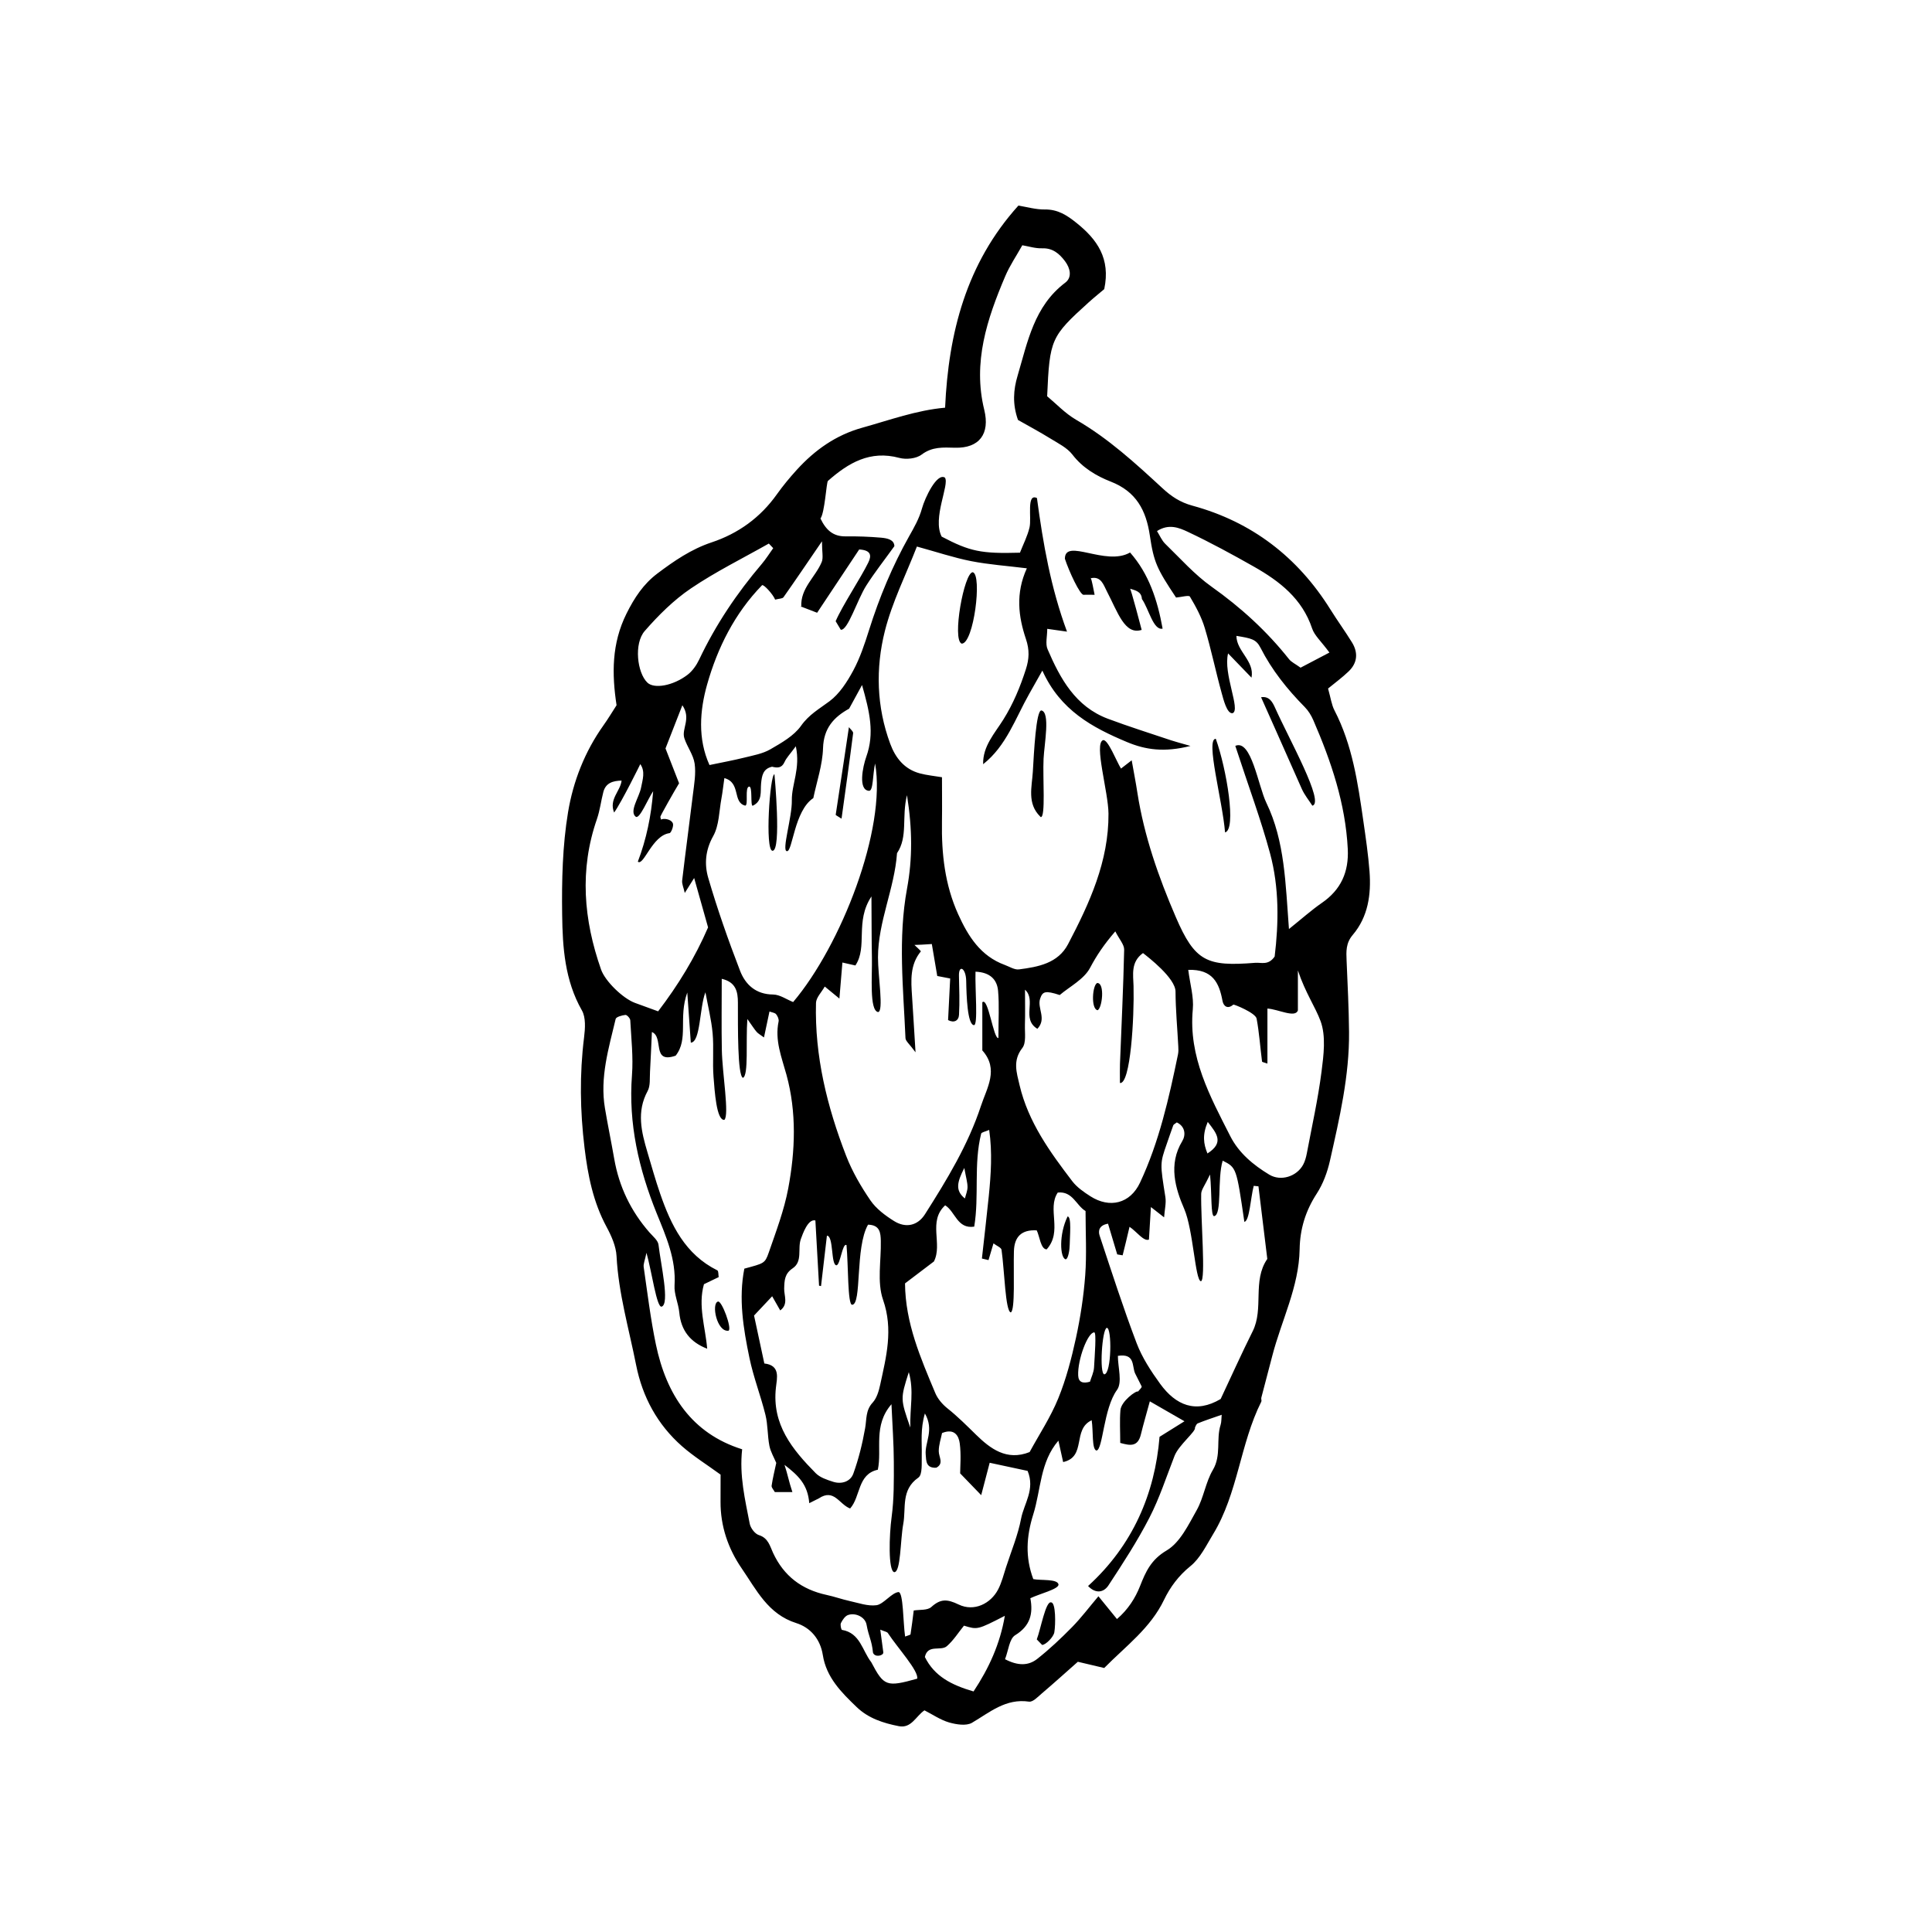<?xml version="1.0" encoding="UTF-8"?>
<!-- Uploaded to: SVG Repo, www.svgrepo.com, Generator: SVG Repo Mixer Tools -->
<svg fill="#000000" width="800px" height="800px" version="1.1" viewBox="144 144 512 512" xmlns="http://www.w3.org/2000/svg">
 <path d="m506.94 374.97c-0.344-4.519-1.008-9.012-1.656-13.508-1.445-10.016-2.887-20.031-7.633-29.199-0.777-1.496-0.992-3.289-1.703-5.793 1.75-1.445 3.734-2.887 5.488-4.578 2.309-2.238 2.523-4.938 0.855-7.648-1.832-2.973-3.894-5.801-5.742-8.766-8.656-13.855-20.816-23.191-36.535-27.469-3.293-0.898-5.602-2.465-7.906-4.586-7.176-6.625-14.355-13.215-22.91-18.168-2.938-1.703-5.356-4.312-7.691-6.246 0.664-15.109 0.973-15.809 11.012-24.887 1.543-1.387 3.164-2.68 4.117-3.5 1.727-8.133-1.906-13.184-7.332-17.531-2.527-2.035-4.977-3.633-8.434-3.578-2.348 0.031-4.715-0.664-6.984-1.031-13.828 15.324-18.531 33.77-19.426 53.559-7.586 0.672-14.688 3.285-21.949 5.305-6.996 1.945-12.57 5.906-17.352 11.16-1.875 2.062-3.668 4.223-5.281 6.492-4.379 6.172-10.246 10.395-17.312 12.742-5.41 1.805-9.941 4.922-14.375 8.262-3.668 2.766-6.066 6.394-8.168 10.621-3.941 7.93-3.894 15.961-2.629 24.27-1.195 1.855-2.273 3.656-3.488 5.356-4.934 6.934-8.016 14.836-9.367 22.992-1.477 8.902-1.684 18.102-1.562 27.164 0.109 8.672 0.699 17.406 5.231 25.363 1.082 1.895 0.863 4.805 0.574 7.168-1.215 9.773-1.059 19.461 0.125 29.25 0.887 7.344 2.293 14.379 5.836 20.953 1.289 2.387 2.516 5.133 2.648 7.769 0.516 9.855 3.289 19.246 5.184 28.828 1.684 8.48 5.648 15.781 12.141 21.508 3.082 2.711 6.621 4.906 10.246 7.547 0 2.266 0.004 4.707-0.012 7.148-0.039 6.519 2.023 12.488 5.621 17.723 3.879 5.637 6.953 12.117 14.453 14.473 3.734 1.18 6.367 4.223 7.031 8.469 0.922 5.918 4.922 9.906 8.973 13.789 3.094 2.984 7.082 4.262 11.168 5.059 3.324 0.648 4.516-2.644 6.793-4.195 2.16 1.102 4.238 2.539 6.531 3.211 1.914 0.543 4.555 0.973 6.066 0.086 4.746-2.785 8.941-6.508 15.121-5.602 1.02 0.152 2.367-1.301 3.41-2.191 3.164-2.691 6.246-5.477 9.523-8.375 2.297 0.543 4.586 1.09 6.988 1.648 5.762-5.844 12.262-10.551 15.875-18.105 1.578-3.285 3.84-6.363 6.961-8.879 2.594-2.086 4.207-5.488 6.004-8.453 6.613-10.836 7.152-23.922 12.793-35.152 0.137-0.277-0.086-0.711 0-1.031 0.957-3.699 1.941-7.394 2.906-11.094 2.434-9.422 7.078-18.297 7.25-28.266 0.098-5.41 1.578-10.188 4.543-14.75 1.672-2.574 2.805-5.668 3.488-8.691 2.527-11.25 5.176-22.523 5.062-34.164-0.059-6.293-0.383-12.582-0.648-18.863-0.105-2.453-0.223-4.644 1.633-6.828 4.082-4.812 4.898-10.727 4.445-16.785zm-48.109-90.008c5.965 2.816 11.773 5.977 17.512 9.23 6.777 3.844 12.758 8.469 15.383 16.363 0.621 1.863 2.359 3.352 4.586 6.375-3.231 1.691-5.527 2.902-7.648 4.012-1.414-1.027-2.445-1.477-3.059-2.258-5.883-7.426-12.762-13.699-20.516-19.199-4.508-3.203-8.273-7.465-12.277-11.355-0.926-0.898-1.445-2.195-2.195-3.391 3.133-2.031 5.902-0.871 8.215 0.223zm-143.98 26.266c3.641-4.172 7.688-8.207 12.246-11.289 6.559-4.438 13.738-7.977 20.652-11.891 0.383 0.406 0.766 0.812 1.16 1.219-1.008 1.395-1.914 2.871-3.027 4.18-6.594 7.742-12.219 16.113-16.586 25.328-0.719 1.516-1.793 3.059-3.113 4.066-3.863 2.938-8.832 3.758-10.609 2.07-2.734-2.609-3.617-10.355-0.723-13.684zm-12.648 49.793c0.797-2.293 1.066-4.758 1.684-7.113 0.641-2.492 2.629-2.984 4.84-3.047-0.281 2.769-3.414 4.934-1.977 8.473 1.988-2.769 6.953-12.852 6.934-12.832 1.379 1.969 0.613 4.098 0.203 6.231-0.492 2.578-3.273 6.402-1.352 7.75 1.078 0.434 3.043-4.539 4.559-6.812-0.516 6.555-1.797 12.734-4.062 18.68 1.535 1.273 3.785-6.953 8.395-7.559 0.434-0.051 1.168-1.945 0.887-2.602-0.559-1.301-2.793-1.328-3.109-0.973-0.07-0.281-0.258-0.605-0.18-0.836 0.18-0.543 3.527-6.484 4.938-8.805-1.102-2.836-2.203-5.668-3.598-9.234 1.215-3.113 2.691-6.902 4.469-11.445 2.418 3.57-0.281 6.231 0.523 8.727 0.734 2.301 2.394 4.402 2.727 6.727 0.383 2.648-0.125 5.457-0.453 8.172-0.918 7.609-1.961 15.199-2.852 22.812-0.109 0.883 0.367 1.84 0.691 3.305 0.969-1.535 1.586-2.535 2.488-3.961 1.27 4.527 2.457 8.742 3.688 13.09-3.441 7.965-7.934 15.305-13.238 22.242-2.348-0.863-4.266-1.547-6.16-2.246-3.203-1.195-7.875-5.738-8.961-8.828-4.629-13.18-5.773-26.453-1.082-39.914zm40.332-8.574c0.961-0.012 0.277 4.977 0.922 5.094 2.676-1.234 2.023-3.762 2.238-5.91 0.207-2.019 0.48-3.894 2.887-4.434l-0.023-0.02c1.41 0.359 2.606 0.441 3.359-1.25 0.48-1.082 1.379-1.984 2.984-4.156 1.266 5.945-1.137 10.051-1.059 14.367 0.086 4.422-2.754 13.348-1.316 13.426 1.5 0.312 1.93-10.742 7.008-14.055 0.918-4.41 2.445-8.801 2.578-13.234 0.16-5.273 2.816-8.203 6.914-10.473 0.941-1.727 1.891-3.465 3.422-6.266 2.016 7.098 3.359 12.762 1.129 19-0.945 2.648-2.227 8.848 0.719 9.039 1.152 0.082 0.957-4.297 1.613-7.25 3.047 17.398-9.008 48.211-21.719 63.227-1.758-0.695-3.527-1.98-5.316-1.996-4.574-0.035-7.332-2.625-8.75-6.293-3.117-8.086-6.004-16.293-8.434-24.617-1.039-3.562-0.797-7.316 1.305-11.055 1.598-2.852 1.566-6.629 2.195-10.012 0.297-1.582 0.457-3.184 0.777-5.379 4.453 1.219 2.074 6.457 5.535 7.301 0.895-0.148-0.199-4.863 1.031-5.055zm34.141 45.262c0.023-9.5 4.379-18.219 5.043-27.609 2.953-4.367 1.184-9.531 2.641-15.371 1.438 9.012 1.477 16.82 0.016 24.746-2.434 13.164-0.984 26.426-0.414 39.645 0.035 0.785 1.043 1.531 2.664 3.75-0.379-6.019-0.625-10.418-0.922-14.809-0.281-4.191-0.609-8.375 2.348-11.957 0.039-0.055-1.715-1.684-1.715-1.684 1.238-0.023 2.562-0.105 4.606-0.242 0.469 2.766 0.957 5.637 1.438 8.469 1.043 0.203 1.996 0.383 3.426 0.664-0.18 3.617-0.367 7.305-0.555 11.023 1.586 0.832 2.812 0.172 2.898-1.406 0.195-3.438 0.051-6.887-0.016-10.34-0.07-3.078 1.855-2.07 1.918 1.371 0.07 3.93 0.312 11.562 2.051 11.715 1.133 0.051 0.273-9.391 0.414-14.168 3.836 0.156 5.727 2.07 5.984 5.09 0.332 3.738 0.09 7.531 0.09 12.488-1.324 0.328-2.691-10.969-4.266-9.473v12.762c4.469 4.988 1.195 9.957-0.359 14.691-3.394 10.328-9.039 19.598-14.836 28.719-1.941 3.055-5.109 3.75-8.227 1.789-2.312-1.449-4.699-3.231-6.211-5.43-2.539-3.703-4.852-7.688-6.469-11.871-5.031-12.992-8.348-26.414-7.977-40.48 0.039-1.438 1.477-2.836 2.324-4.348 1.387 1.145 2.312 1.906 3.879 3.188 0.293-3.57 0.539-6.543 0.797-9.551 1.27 0.293 2.211 0.508 3.438 0.781 3.34-4.988-0.195-11.578 4.258-18.293 0.051 6.594 0.023 11.406 0.125 16.211 0.105 4.816-0.719 13.941 1.613 14.426 1.586-0.051-0.023-9.66-0.004-14.496zm36.023 77.879c0.109-3.844 2.031-5.762 6.039-5.527 0.754 1.441 1.039 4.996 2.637 5.039 4.312-4.805 0.031-10.707 2.941-15.059 3.965-0.422 4.875 3.426 7.367 4.898 0 5.883 0.324 11.48-0.09 17.027-0.418 5.562-1.266 11.129-2.449 16.59-1.184 5.43-2.602 10.902-4.699 16.043-2.031 4.988-5.059 9.566-7.586 14.211-6.109 2.445-10.484-0.977-14.16-4.559-2.473-2.418-4.887-4.848-7.602-7.008-1.324-1.055-2.59-2.516-3.231-4.051-3.883-9.281-7.945-18.535-8.027-29.078 2.695-2.039 5.152-3.906 7.656-5.809 2.383-4.641-1.656-10.625 2.984-14.883 2.699 1.668 3.184 6.324 7.699 5.652 1.352-8.148-0.195-16.539 1.84-24.645 0.098-0.371 1.059-0.52 2.125-0.992 0.863 5.981 0.469 11.777-0.109 17.562-0.559 5.512-1.211 11.023-1.82 16.523 0.586 0.137 1.164 0.277 1.75 0.418 0.395-1.316 0.785-2.629 1.316-4.434 0.883 0.676 2.039 1.109 2.133 1.691 0.789 5.512 1.008 16.332 2.457 16.605 1.207-0.547 0.664-10.801 0.828-16.219zm2.914-59.887c0.098-3.098 0.023-6.203 0.023-9.418 3.102 2.781-1.031 7.758 3.281 10.363 2.559-2.695-0.125-5.465 0.734-8.012 0.641-1.863 1.305-2.211 5.184-0.941 2.625-2.231 6.43-4.152 8.051-7.219 1.77-3.34 3.699-6.191 6.68-9.652 1.059 2.106 2.379 3.496 2.348 4.863-0.223 10.098-0.715 20.188-1.109 30.277-0.055 1.273-0.012 2.543-0.012 5.043 2.812 0.371 3.82-17.355 3.606-25.703-0.082-3.008-0.777-6.367 2.504-8.727 1.324 1.031 8.594 6.613 8.621 10.188 0.023 4.852 0.488 9.699 0.734 14.551 0.047 0.695 0.059 1.41-0.074 2.086-2.398 11.621-4.996 23.207-10.066 34.008-2.621 5.582-8.039 6.879-13.148 3.621-1.742-1.117-3.57-2.379-4.812-4-5.918-7.758-11.656-15.66-13.961-25.438-0.785-3.367-1.879-6.519 0.727-9.863 1.066-1.367 0.629-3.984 0.691-6.027zm18.32 90.68c-0.074 1.328-0.734 2.625-1.078 3.785-1.879 0.535-3.043 0.172-3.125-1.641-0.188-4.203 2.551-11.453 4.258-11.43 0.621-0.023 0.113 6.203-0.055 9.285zm-48.688 15.941c-2.648-7.602-2.648-7.602-0.402-14.688 1.426 5.008 0.254 9.289 0.402 14.688zm14.305-68.801c0.473 2.625 0.848 3.836 0.855 5.047 0.004 0.992-0.434 1.984-0.695 3.043-2.629-2.121-2.074-4.32-0.16-8.09zm-52.992 51.816c-0.883-4.082-1.754-8.141-2.727-12.707 1.906-2.019 3.324-3.535 4.801-5.106 0.812 1.422 1.461 2.574 2.137 3.754 2.231-1.668 0.992-3.898 1.047-5.812 0.07-2.16 0.098-3.906 2.258-5.356 2.699-1.809 1.25-5.211 2.156-7.734 0.488-1.344 1.891-5.445 3.856-4.941 0.395 6.984 0.684 12.133 0.973 17.285 0.18 0.035 0.352 0.07 0.523 0.105 0.441-3.789 0.883-7.578 1.559-13.355 1.824 0.023 1.004 7.769 2.527 7.848 1.027-0.082 1.57-5.996 2.664-5.367 0.504 5.402 0.273 15.859 1.496 15.828 2.606-0.059 0.742-15.184 4.211-21.227 3.16 0.074 3.336 2.16 3.387 4.297 0.117 5.231-1.043 10.902 0.59 15.602 2.762 7.914 0.84 15.105-0.762 22.539-0.359 1.656-0.898 3.527-1.988 4.711-1.914 2.055-1.57 4.422-2 6.793-0.719 4.082-1.719 8.16-3.129 12.043-0.75 2.074-3.059 2.871-5.305 2.168-1.641-0.523-3.496-1.125-4.648-2.281-6.191-6.277-11.68-12.918-10.551-22.738 0.266-2.449 1.246-5.859-3.074-6.348zm28.328 79.152c-2.371-3.019-2.898-7.723-7.75-8.551-0.211-0.047-0.516-1.359-0.273-1.828 0.418-0.836 1.102-1.855 1.895-2.121 2-0.676 4.519 0.551 4.887 2.559 0.605 3.332 1.367 4.051 1.707 7.422 0.469 1.367 2.856 0.82 2.731-0.109-0.316-2.387-0.438-3.246-0.801-5.984 1.102 0.48 1.777 0.543 2.016 0.906 2.609 3.965 8.207 10.039 7.769 12.082-8.137 2.281-8.816 2.019-12.18-4.375zm11.262-13.695c-0.281 2.211-0.523 4.266-0.848 6.309-0.031 0.176-0.613 0.266-1.438 0.598-0.543-3.754-0.457-11.656-1.719-11.785-1.812 0.121-4 3.238-5.871 3.481-2.293 0.312-4.762-0.605-7.129-1.117-2.039-0.453-4.027-1.168-6.066-1.605-6.566-1.414-11.332-4.961-14.207-11.148-0.812-1.742-1.258-3.941-3.754-4.711-1.047-0.324-2.211-1.863-2.434-3.019-1.215-6.359-2.785-12.711-2.004-19.719-13.391-4.211-20.082-14.5-22.859-27.781-1.41-6.762-2.242-13.652-3.231-20.496-0.133-0.887 0.344-1.859 0.734-3.793 1.445 5.133 2.691 14.516 4.004 14.27 2.238-0.664-0.223-11.254-0.812-16.383-0.125-1.168-1.496-2.258-2.402-3.293-4.934-5.644-8.055-12.125-9.34-19.52-0.777-4.473-1.707-8.922-2.457-13.395-1.375-8.141 0.992-15.887 2.84-23.648 0.137-0.555 1.668-0.973 2.59-1.074 0.395-0.039 1.254 0.891 1.281 1.41 0.258 4.852 0.82 9.742 0.453 14.555-0.984 12.82 1.805 24.879 6.555 36.633 2.481 6.125 5.16 12.137 4.727 19.051-0.156 2.363 1.023 4.766 1.254 7.195 0.449 4.871 3.012 7.926 7.394 9.613-0.469-5.715-2.492-11.355-0.855-17.094 1.41-0.68 2.656-1.281 3.906-1.883-0.109-0.613-0.023-1.629-0.367-1.789-8.496-4.227-12.262-11.969-15.148-20.328-1.25-3.617-2.281-7.305-3.367-10.973-1.598-5.394-2.934-10.742 0.051-16.223 0.762-1.402 0.523-3.371 0.629-5.09 0.207-3.445 0.324-6.891 0.5-10.543 3.269 1.305-0.195 8.523 6.297 6.266 3.492-4.422 0.664-10.012 3.082-16.738 0.367 5.188 0.598 8.504 0.934 13.289 2.606-0.145 2.281-9.266 3.875-13.352 0.656 3.621 1.57 7.219 1.906 10.867 0.348 3.82-0.059 7.703 0.238 11.527 0.301 3.785 0.777 11.594 2.863 11.422 1.379-1.195-0.555-12.473-0.66-18.531-0.117-6.223-0.023-12.449-0.023-18.852 3.758 0.863 4.281 3.43 4.281 6.293 0.016 6.613-0.121 19.23 1.324 19.949 1.559-0.625 0.734-9.621 1.184-15.586 1.336 1.879 1.84 2.691 2.453 3.402 0.383 0.449 0.945 0.734 1.949 1.48 0.523-2.465 0.992-4.66 1.461-6.879 0.684 0.262 1.426 0.324 1.754 0.719 0.414 0.508 0.785 1.352 0.66 1.93-1.043 4.996 0.797 9.438 2.086 14.125 2.719 9.93 2.344 20.129 0.465 30.133-1.09 5.785-3.223 11.391-5.16 16.984-1.02 2.938-1.289 2.84-6.469 4.258-1.57 7.926-0.273 15.855 1.359 23.688 1.059 5.094 2.984 10.004 4.238 15.074 0.648 2.644 0.523 5.488 1.043 8.184 0.309 1.578 1.195 3.039 1.82 4.539-0.43 2.012-0.934 4.016-1.23 6.035-0.07 0.5 0.527 1.098 0.848 1.688h4.656c-0.992-2.977-1.258-4.731-2.09-7.211 3.617 2.801 6.156 5.141 6.559 10.156l2.539-1.273c4.051-2.691 5.379 1.586 8.289 2.68 2.812-3.117 1.918-9.109 7.344-10.27 1.16-5.453-1.316-11.672 3.613-17.359 0.258 5.758 0.613 10.508 0.625 15.262 0.016 4.867 0.074 9.789-0.578 14.59-0.664 4.871-0.934 14.258 0.676 14.652 1.77 0.066 1.605-8.504 2.402-12.758 0.785-4.238-0.664-9.039 3.996-12.293 1.152-0.801 0.848-3.918 0.906-5.984 0.086-3.352-0.418-6.75 0.836-11.027 2.543 4.453-0.059 7.637 0.211 10.883 0.137 1.684 0.039 3.652 2.812 3.5 2.086-1.129 0.641-2.828 0.648-4.387 0-1.684 0.59-3.359 0.871-4.801 3.324-1.355 4.434 0.777 4.691 2.731 0.406 3.066 0.109 6.238 0.109 7.957 2.383 2.469 3.871 4.016 5.578 5.773 0.66-2.527 1.391-5.34 2.246-8.586 3.785 0.812 7.074 1.512 10.055 2.156 2.031 4.934-0.957 8.637-1.727 12.637-0.836 4.398-2.609 8.621-4 12.918-0.641 1.965-1.137 4.035-2.086 5.856-1.965 3.773-6.367 5.969-10.453 4.004-3.102-1.496-4.82-1.543-7.281 0.676-1.02 0.902-3.086 0.648-4.637 0.902zm15.852 21.457c-5.91-1.719-10.387-4.051-12.902-9.133 0.766-3.477 4.227-1.461 5.836-2.871 1.754-1.531 3.043-3.598 4.527-5.43 3.594 1.102 3.594 1.102 10.832-2.609-1.27 7.481-4.231 13.914-8.293 20.043zm65.48-70.672c-1.25 3.875 0.238 8.082-2.051 11.957-1.926 3.254-2.422 7.336-4.281 10.652-2.191 3.894-4.418 8.594-7.965 10.691-4.141 2.449-5.535 5.578-7.078 9.492-1.238 3.129-3.141 6.156-6.098 8.695-1.742-2.141-3.184-3.906-4.914-6.039-2.523 2.984-4.59 5.742-6.984 8.176-2.922 2.973-5.977 5.859-9.246 8.434-2.328 1.832-5.113 1.855-8.52 0.07 0.906-2.316 1.137-5.41 2.684-6.359 3.953-2.418 4.816-5.633 4.027-9.801 2.434-1.18 7.5-2.394 7.465-3.629-0.238-1.566-4.769-1.023-6.688-1.441-2.16-5.769-1.848-11.281-0.016-17.113 2.066-6.57 1.77-13.898 6.672-19.574 0.43 1.914 0.836 3.793 1.258 5.672 6.277-1.391 2.348-8.652 7.562-11.082 0.453 2.898 0 7.707 1.266 8.035 1.742-0.238 1.844-11.125 5.441-16.062 1.473-2.016 0.238-6.004 0.238-9.035 4.59-0.711 3.707 2.656 4.543 4.606l1.754 3.488c0.109 0.301-0.613 0.906-0.961 1.367-0.371-0.387-4.481 2.527-4.664 4.953-0.223 2.734-0.051 5.5-0.051 8.656 2.527 0.695 4.656 1.18 5.481-2.273 0.645-2.637 1.41-5.246 2.363-8.746 3.305 1.895 5.809 3.34 9.184 5.281-2.625 1.641-4.312 2.691-6.609 4.125-1.219 15.043-7.09 28.754-18.941 39.535 2.016 2.121 4.16 1.738 5.414-0.188 3.82-5.824 7.648-11.703 10.832-17.891 2.691-5.219 4.519-10.898 6.664-16.398 1.145-2.938 5.785-6.531 5.414-7.512 0.137-0.227 0.332-0.941 0.742-1.109 1.879-0.777 3.828-1.402 6.344-2.281-0.098 1.066-0.051 1.902-0.281 2.648zm-30.168-25.684c1.395-0.059 1.258 12.105-0.641 12.316-1.375-0.004-0.629-12.027 0.641-12.316zm38.656 0.914c-2.938 5.891-5.637 11.895-8.48 17.941-6.606 3.918-11.891 1.672-16.031-4.016-2.434-3.352-4.777-6.941-6.238-10.777-3.566-9.391-6.644-18.969-9.805-28.5-0.438-1.309-0.109-2.777 2.227-3.164 0.836 2.805 1.672 5.594 2.434 8.137 0.891 0.141 1.438 0.262 1.438 0.238 0.57-2.238 1.102-4.488 1.824-7.551 1.848 1.219 3.773 3.965 5.144 3.387 0.188-3.047 0.336-5.668 0.523-8.621 1.254 0.977 2.051 1.594 3.492 2.727 0.152-2.09 0.59-3.777 0.344-5.356-1.41-8.906-1.461-8.898 0.363-14.113 0.574-1.637 1.125-3.289 1.727-4.922 0.105-0.262 0.488-0.406 0.941-0.766 2.297 1.094 2.387 3.41 1.438 4.961-3.758 6.172-1.809 12.602 0.516 17.945 2.418 5.582 2.891 18.977 4.434 19.184 1.328-0.277-0.059-16.203 0.07-23.176 0.023-1.082 0.945-2.152 2.344-5.113 0.508 5.133 0.152 11.125 1.094 11.035 2.137-0.387 0.777-9.875 2.258-14.699 3.641 1.832 3.641 1.832 5.742 16.211 1.375-0.191 1.648-6.359 2.481-9.539 0.418 0.039 0.836 0.086 1.254 0.125 0.785 6.414 1.566 12.82 2.344 19.242-4.023 5.836-0.848 13.105-3.875 19.18zm-11.902-55.492c2.402 3.082 4.422 5.492-0.082 8.363-1.055-2.57-1.379-4.926 0.082-8.363zm30.145-13.266c-0.926 7.254-2.539 14.426-3.894 21.625-0.195 1.012-0.48 2.062-0.957 2.961-1.719 3.184-5.945 4.492-8.992 2.656-4.242-2.555-8.082-5.762-10.324-10.184-5.367-10.555-11.117-21.008-9.941-33.609 0.312-3.309-0.742-6.75-1.203-10.473 6.469-0.211 8.195 3.449 9.074 8.207 0.266 1.438 1.375 2.297 2.871 0.996 0.145-0.121 5.879 2.18 6.172 3.719 0.699 3.75 0.945 7.582 1.438 11.371 0.016 0.156 0.594 0.242 1.426 0.539v-14.582c2.856 0.172 7.394 2.59 8.074 0.48v-10.574c2.019 5.996 4.606 9.633 6.004 13.406 1.473 3.992 0.824 9.012 0.254 13.461zm0.105-44.781c-2.769 1.914-5.289 4.176-8.73 6.934-0.918-11.977-1.062-23.281-5.996-33.469-2.168-4.473-3.977-16.949-8.223-15.07 3.535 10.812 6.785 19.52 9.199 28.445 2.481 9.16 2.297 18.582 1.23 27.379-1.672 2.422-3.527 1.535-5.164 1.668-12.812 1.023-15.957-0.324-21.039-12.137-4.555-10.551-8.383-21.453-10.172-32.918-0.406-2.68-0.934-5.34-1.512-8.613-1.359 1.055-2.074 1.605-2.832 2.191-1.195-1.891-3.481-7.883-4.766-7.527-2.449 0.918 1.414 13.734 1.449 19.473 0.09 12.602-5.023 23.734-10.711 34.582-2.664 5.082-7.914 6.035-13.008 6.691-1.184 0.156-2.519-0.727-3.758-1.18-6.43-2.352-9.715-7.598-12.359-13.441-3.531-7.809-4.434-16.062-4.293-24.516 0.059-3.785 0.004-7.578 0.004-11.789-2.023-0.344-4.004-0.516-5.894-1.027-4.074-1.102-6.445-4.102-7.828-7.859-3.621-9.793-3.906-19.98-1.41-29.875 1.941-7.684 5.598-14.93 8.484-22.371 5.281 1.445 9.758 2.957 14.363 3.863 4.727 0.926 9.559 1.254 14.773 1.906-3.043 6.664-2.227 12.832-0.242 18.73 0.984 2.918 0.867 5.305-0.023 8.051-1.5 4.664-3.332 9.098-5.965 13.305-2.277 3.648-5.477 7.055-5.352 11.828 6.144-4.836 8.539-12.152 12.203-18.625 0.984-1.734 1.961-3.473 3.492-6.188 4.742 10.52 13.234 15.086 22.383 18.922 5.008 2.106 9.98 2.793 16.867 1.047-2.707-0.777-3.926-1.082-5.129-1.484-5.594-1.879-11.23-3.648-16.742-5.715-8.605-3.223-12.641-10.621-15.996-18.426-0.625-1.449-0.09-3.391-0.09-5.406 1.727 0.242 3.215 0.453 5.238 0.742-4.301-11.621-6.332-23.254-7.965-35.402-2.832-1.367-1.379 5.297-1.965 7.769-0.539 2.309-1.668 4.481-2.539 6.711-10.273 0.297-13.25-0.316-20.75-4.266-2.527-4.918 2.152-13.809 0.863-15.633-2.133-1.32-5.281 5.305-6.066 8.137-0.77 2.766-2.07 5.019-3.445 7.457-4.422 7.863-7.883 16.191-10.602 24.828-1.152 3.652-2.379 7.359-4.18 10.711-1.621 3.004-3.637 6.152-6.301 8.141-2.699 2.012-5.438 3.527-7.527 6.492-1.895 2.68-5.184 4.523-8.141 6.238-2.051 1.188-4.57 1.621-6.926 2.207-2.91 0.727-5.863 1.258-9.203 1.961-3.16-6.984-2.57-14.461-0.629-21.336 2.75-9.734 7.316-18.867 14.551-26.309 0.367-0.383 2.938 2.414 3.477 3.809 1.043-0.277 1.93-0.238 2.207-0.625 3.144-4.453 6.188-8.961 10.203-14.832 0 2.852 0.402 4.359-0.074 5.5-1.664 3.996-5.664 6.926-5.406 11.82 1.211 0.465 2.434 0.938 4.195 1.617 3.785-5.691 7.559-11.355 11.148-16.773 3.219 0.191 3.305 1.652 2.402 3.488-1.977 4.051-6.863 11.391-8.641 15.523l1.359 2.262c1.867 0.293 4.348-7.918 6.766-11.723 2.195-3.445 4.734-6.664 7.438-10.422-0.039-1.727-1.867-2.106-3.535-2.254-3.117-0.266-6.273-0.383-9.395-0.344-3.266 0.039-5.168-1.621-6.656-4.734 1.152-1.547 1.57-9.598 1.977-9.961 5.402-4.766 11.168-8.195 18.918-6.102 1.805 0.488 4.481 0.207 5.894-0.863 2.84-2.137 5.672-1.906 8.879-1.828 6.457 0.156 9.289-3.703 7.738-10.039-3.098-12.602 0.75-24.102 5.562-35.422 1.195-2.816 2.961-5.391 4.523-8.195 1.719 0.289 3.488 0.867 5.231 0.805 2.836-0.098 4.578 1.414 6.086 3.422 1.391 1.848 1.941 4.262 0.059 5.684-8.246 6.227-9.957 15.637-12.621 24.633-1.133 3.793-1.402 7.523 0.098 11.75 2.691 1.531 5.723 3.152 8.645 4.957 2.035 1.254 4.383 2.41 5.785 4.231 2.691 3.512 6.394 5.684 10.137 7.144 6.82 2.656 9.395 7.68 10.375 14.293 1.055 7.117 1.879 8.816 6.949 16.438 1.406-0.121 3.41-0.699 3.672-0.246 1.566 2.641 3.074 5.414 3.945 8.34 1.703 5.672 2.887 11.504 4.469 17.211 0.43 1.512 1.379 5.582 2.898 5.34 2.223-0.852-2.562-10.449-1.195-15.844 2.215 2.297 4.219 4.367 6.207 6.43 0.855-4.445-3.953-6.934-4.004-11.074 3.941 0.648 5.219 0.875 6.379 3.133 3.019 5.945 7.09 11.02 11.73 15.723 0.961 0.973 1.738 2.238 2.281 3.5 4.731 10.918 8.516 22.066 9.125 34.117 0.301 6.106-1.797 10.789-6.859 14.285zm-137.97-78.391c0-0.039 0.012-0.074 0.004-0.117-0.07-0.023-0.152-0.059-0.227-0.086zm-32.34 46.645c-0.012 0.02-0.02 0.035-0.035 0.055 0.004 0.012 0.012 0.023 0.016 0.035zm102.2-59.449c1.102 3.371 4.012 9.633 4.973 9.559 0.848-0.059 1.691-0.004 2.906-0.004-0.293-1.523-0.766-3.93-0.988-4.398-0.039 0.004-0.07 0.004-0.109 0.016 0.016-0.16 0.059-0.125 0.109-0.016 2.719-0.598 3.359 1.809 4.203 3.414 2.938 5.621 4.766 11.715 9.254 10.281 0 0-2.969-11.383-3.102-10.918 1.445 0.453 3.043 0.727 3.164 2.727 1.832 2.613 3.019 8.402 5.488 7.859-1.355-7.566-3.664-14.574-8.625-20.176-6.453 3.738-17.273-3.953-17.273 1.656zm51.992 36.703s7.211 16.152 10.793 24.289c0.699 1.582 1.855 2.977 2.797 4.453 3.332-0.781-6.121-17.543-9.871-25.93-0.668-1.465-1.504-3.176-3.719-2.812zm-9.547 35.82c3.078-0.746 0.43-16.746-2.453-24.812-2.809 0 1.809 16.523 2.453 24.812zm-66.852-68.953c-2.297 0-5.57 17.984-2.934 18.93 3.191 0 5.469-18.262 2.934-18.93zm18.172 36.629c-1.414 0-1.961 11.148-2.262 16.273-0.242 3.988-1.566 8.383 1.953 11.844l0.16 0.156c1.316 0 0.484-10.309 0.734-15.469 0.199-3.969 1.824-12.312-0.586-12.805zm-85.688 156.65c-1.859 0.484-0.289 8.207 2.801 7.723 0.941-0.609-1.793-7.984-2.801-7.723zm92.102-11.195c0.707 0 1.094-2.602 1.102-3.898 0-2 0.559-7.453-0.57-7.453-2.328 4.766-2.012 10.934-0.531 11.352zm-56.297-139.42c0.059-0.484-0.727-1.066-1.117-1.605 0 0-2.289 15.406-3.5 23.211-0.016 0.141 0.551 0.379 1.543 1.039 1.082-7.777 2.129-15.199 3.074-22.645zm-21.352 31.16c2.414 0 0.5-20.293 0.5-20.285-1.188 0.008-2.594 20.285-0.5 20.285zm86.109 42.254c1.234-0.398 2.023-7.215-0.051-7.215-1.285 0.434-1.75 6.82 0.051 7.215zm-12.293 156.93c-1.426-0.434-2.742 7.059-3.797 9.809 0.469 0.488 0.945 0.973 1.414 1.461 0.953 0 3.027-2.086 3.238-3.352 0.348-2.047 0.406-7.934-0.855-7.918z" fill-rule="evenodd"/>
</svg>